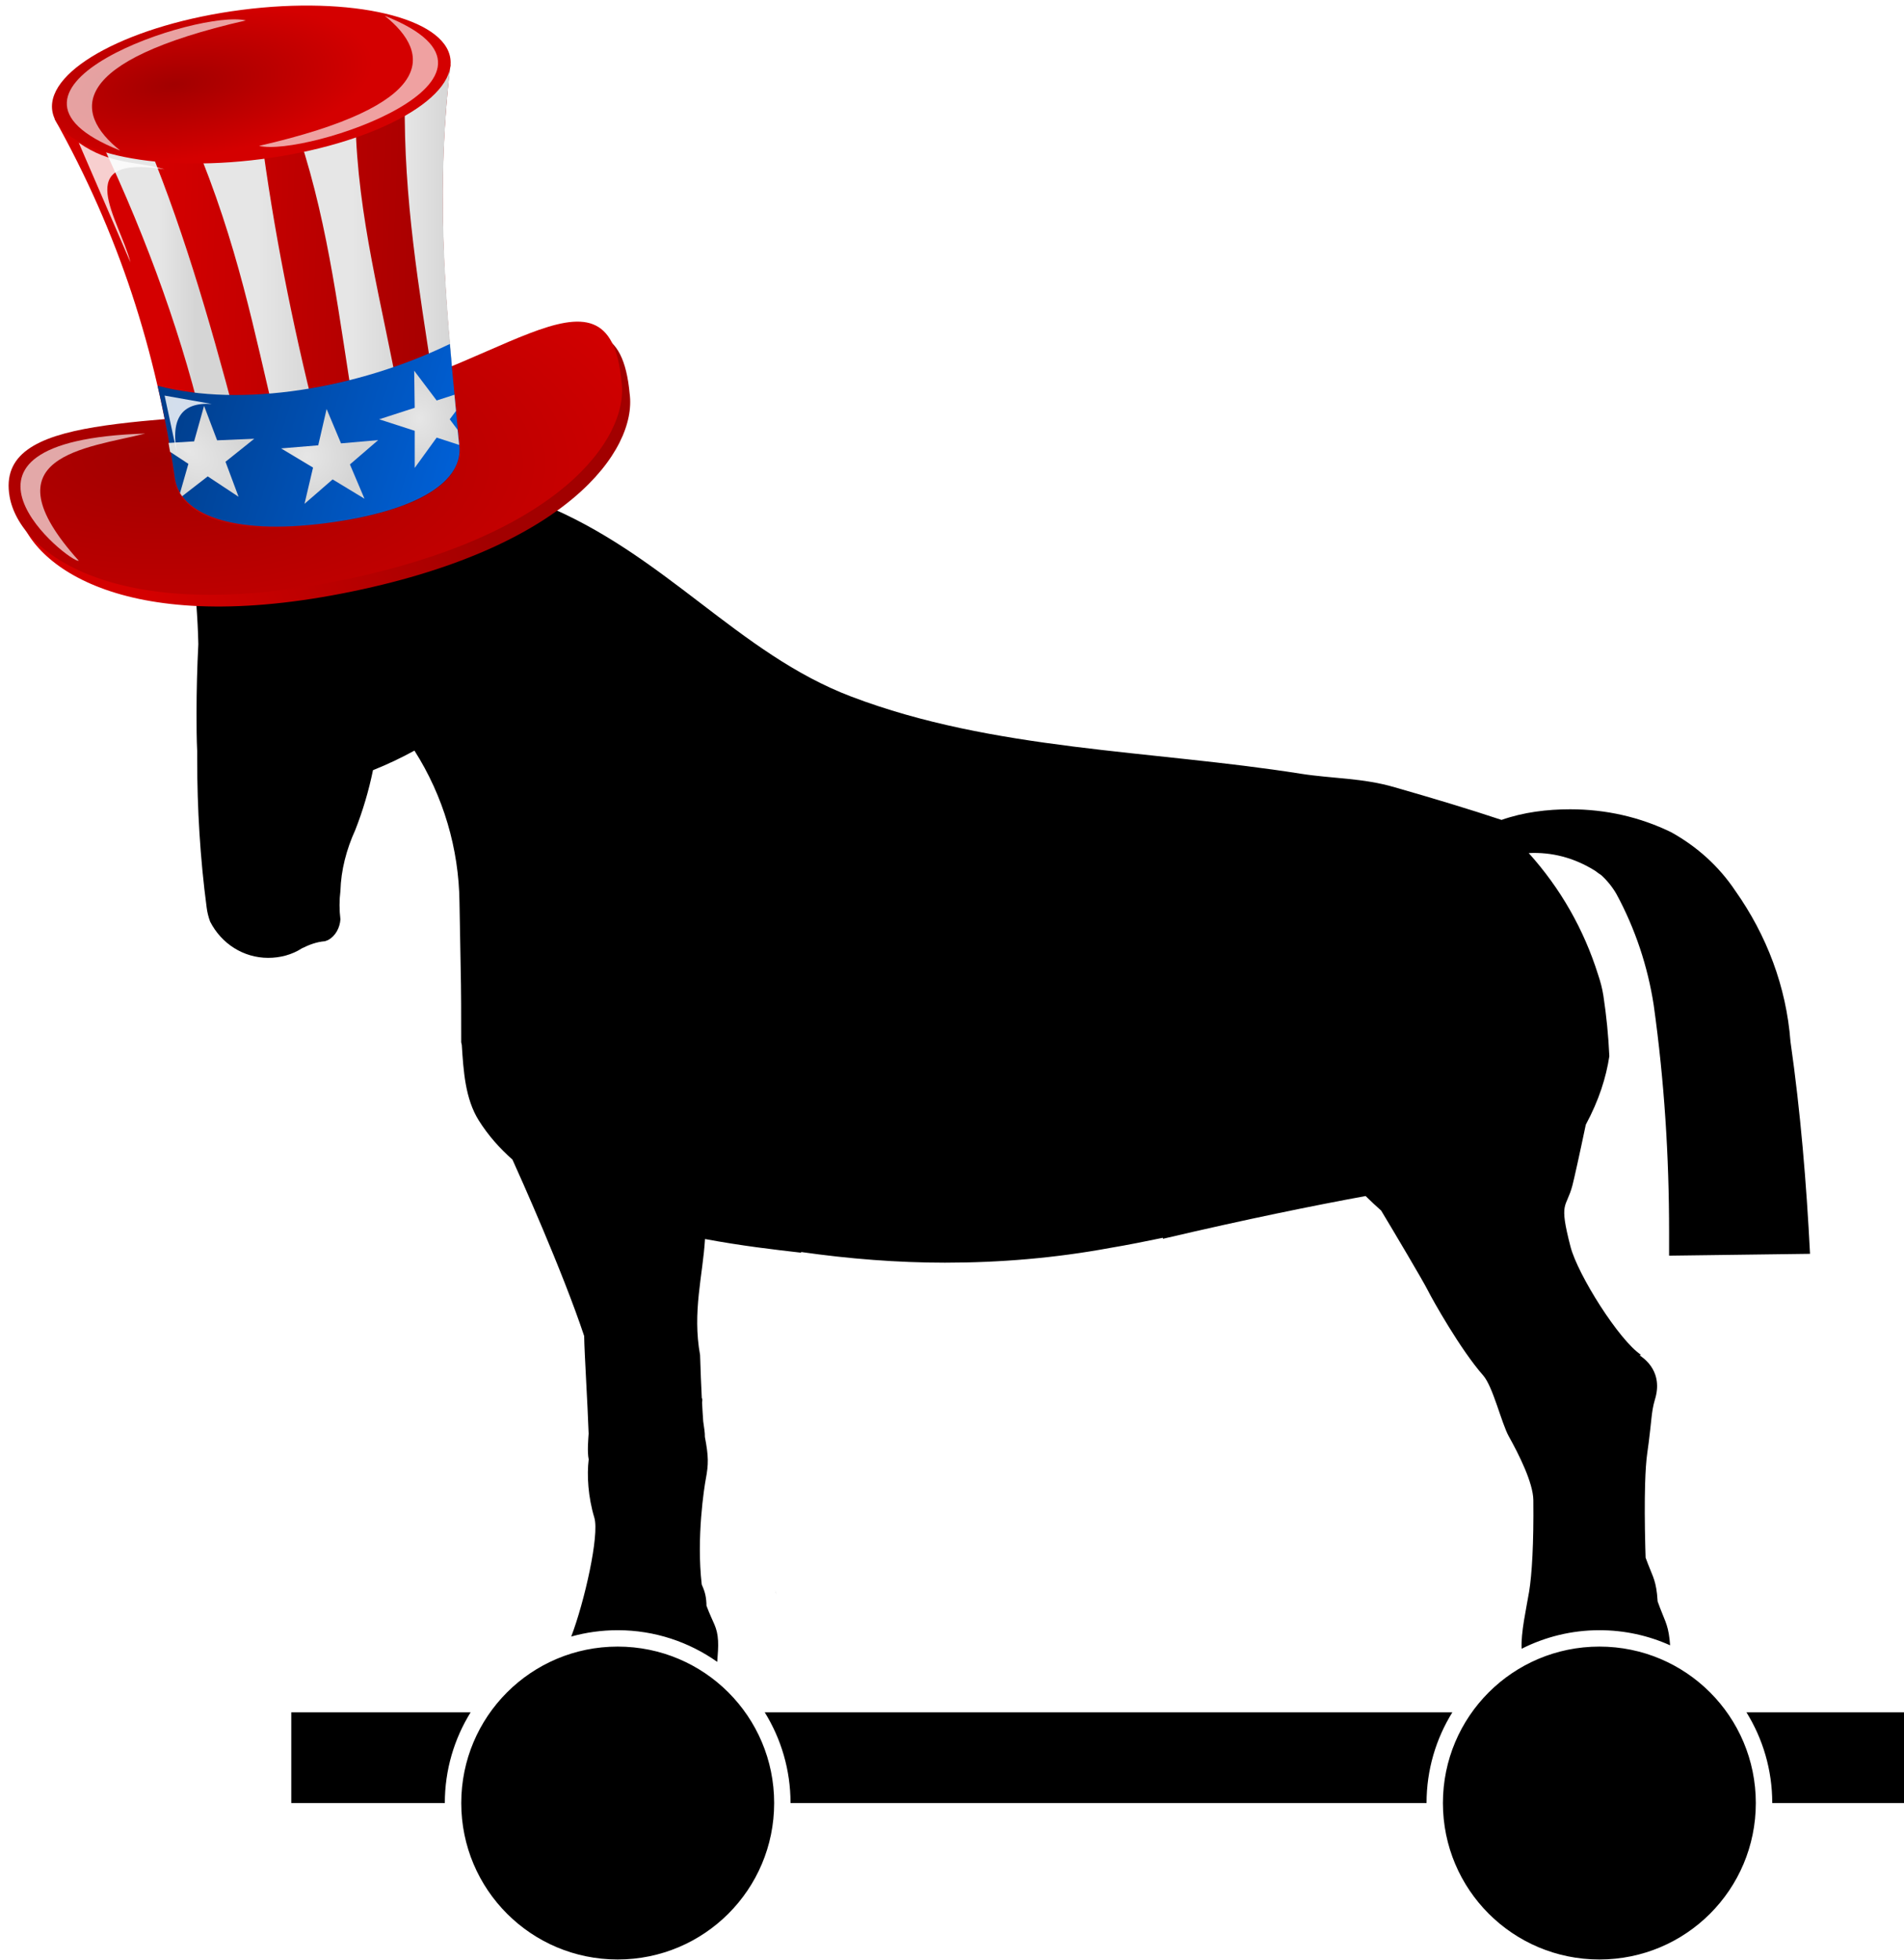 <?xml version="1.0" encoding="UTF-8" standalone="no"?>
<!-- Created with Inkscape (http://www.inkscape.org/) -->
<svg
    xmlns:inkscape="http://www.inkscape.org/namespaces/inkscape"
    xmlns:rdf="http://www.w3.org/1999/02/22-rdf-syntax-ns#"
    xmlns="http://www.w3.org/2000/svg"
    xmlns:sodipodi="http://sodipodi.sourceforge.net/DTD/sodipodi-0.dtd"
    xmlns:cc="http://creativecommons.org/ns#"
    xmlns:xlink="http://www.w3.org/1999/xlink"
    xmlns:dc="http://purl.org/dc/elements/1.1/"
    id="svg2"
    viewBox="0 0 929.78 957.4"
    sodipodi:docname="_svgclean2.svg"
    version="1.1"
    inkscape:version="0.48.3.1 r9886"
  >
  <defs
      id="defs4"
    >
    <filter
        id="filter3765"
        height="1.176"
        width="1.246"
        color-interpolation-filters="sRGB"
        y="-.088"
        x="-.123"
        inkscape:collect="always"
      >
      <feGaussianBlur
          id="feGaussianBlur3767"
          stdDeviation="0.263"
          inkscape:collect="always"
      />
    </filter
    >
    <filter
        id="filter3757"
        height="1.461"
        width="1.605"
        color-interpolation-filters="sRGB"
        y="-.23"
        x="-.302"
        inkscape:collect="always"
      >
      <feGaussianBlur
          id="feGaussianBlur3759"
          stdDeviation="0.356"
          inkscape:collect="always"
      />
    </filter
    >
    <filter
        id="filter3743"
        height="1.296"
        width="1.302"
        color-interpolation-filters="sRGB"
        y="-.148"
        x="-.151"
        inkscape:collect="always"
      >
      <feGaussianBlur
          id="feGaussianBlur3745"
          stdDeviation="0.469"
          inkscape:collect="always"
      />
    </filter
    >
    <filter
        id="filter3733"
        height="1.252"
        width="1.185"
        color-interpolation-filters="sRGB"
        y="-.126"
        x="-.092"
        inkscape:collect="always"
      >
      <feGaussianBlur
          id="feGaussianBlur3735"
          stdDeviation="0.411"
          inkscape:collect="always"
      />
    </filter
    >
    <filter
        id="filter3729"
        height="1.252"
        width="1.185"
        color-interpolation-filters="sRGB"
        y="-.126"
        x="-.092"
        inkscape:collect="always"
      >
      <feGaussianBlur
          id="feGaussianBlur3731"
          stdDeviation="0.411"
          inkscape:collect="always"
      />
    </filter
    >
    <linearGradient
        id="linearGradient3791"
      >
      <stop
          id="stop3793"
          style="stop-color:#e6e6e6"
          offset="0"
      />
      <stop
          id="stop3795"
          style="stop-color:#d5d5d5"
          offset="1"
      />
    </linearGradient
    >
    <linearGradient
        id="linearGradient3801"
      >
      <stop
          id="stop3803"
          style="stop-color:#a20000"
          offset="0"
      />
      <stop
          id="stop3805"
          style="stop-color:#d40000"
          offset="1"
      />
    </linearGradient
    >
    <linearGradient
        id="linearGradient3348"
        y2="1043.5"
        xlink:href="#linearGradient3801"
        gradientUnits="userSpaceOnUse"
        x2="14.842"
        gradientTransform="matrix(9.283 0 0 9.283 -2947.4 -9917.1)"
        y1="1035.4"
        x1="33.414"
        inkscape:collect="always"
    />
    <radialGradient
        id="radialGradient3350"
        xlink:href="#linearGradient3801"
        gradientUnits="userSpaceOnUse"
        cy="15.359"
        cx="13.568"
        gradientTransform="matrix(41.863 .484 -.219 18.925 -3370.8 -608.39)"
        r="7.492"
        inkscape:collect="always"
    />
    <linearGradient
        id="linearGradient3352"
        y2="1028.3"
        xlink:href="#linearGradient3801"
        gradientUnits="userSpaceOnUse"
        x2="15.411"
        gradientTransform="matrix(9.283 0 0 9.283 -2947.4 -9917.1)"
        y1="1028.9"
        x1="33.36"
        inkscape:collect="always"
    />
    <linearGradient
        id="linearGradient3354"
        y2="19.224"
        xlink:href="#linearGradient3791"
        gradientUnits="userSpaceOnUse"
        x2="17.589"
        gradientTransform="matrix(9.283 0 0 9.283 -2947.4 -593.54)"
        y1="19.224"
        x1="15.411"
        inkscape:collect="always"
    />
    <linearGradient
        id="linearGradient3356"
        y2="1023.9"
        xlink:href="#linearGradient3791"
        gradientUnits="userSpaceOnUse"
        x2="25.117"
        gradientTransform="matrix(9.283 0 0 9.283 -2947.4 -9917.1)"
        y1="1023.9"
        x1="21.304"
        inkscape:collect="always"
    />
    <linearGradient
        id="linearGradient3358"
        y2="1023.1"
        xlink:href="#linearGradient3791"
        gradientUnits="userSpaceOnUse"
        x2="30.101"
        gradientTransform="matrix(9.283 0 0 9.283 -2947.4 -9917.1)"
        y1="1023.1"
        x1="26.958"
        inkscape:collect="always"
    />
    <linearGradient
        id="linearGradient3360"
        y2="16.297"
        xlink:href="#linearGradient3791"
        gradientUnits="userSpaceOnUse"
        x2="32.906"
        gradientTransform="matrix(9.283 0 0 9.283 -2947.4 -593.54)"
        y1="16.297"
        x1="30.089"
        inkscape:collect="always"
    />
    <linearGradient
        id="linearGradient3362"
        y2="1038.8"
        gradientUnits="userSpaceOnUse"
        x2="33.363"
        gradientTransform="matrix(9.283 0 0 9.283 -2947.4 -9917.1)"
        y1="1033.3"
        x1="15.312"
        inkscape:collect="always"
      >
      <stop
          id="stop3637"
          style="stop-color:#003e8c"
          offset="0"
      />
      <stop
          id="stop3639"
          style="stop-color:#0062db"
          offset="1"
      />
    </linearGradient
    >
    <radialGradient
        id="radialGradient3364"
        xlink:href="#linearGradient3791"
        gradientUnits="userSpaceOnUse"
        cy="30.081"
        cx="17.354"
        gradientTransform="matrix(12.882 9.574 -5.875 7.905 -2834.5 -719.79)"
        r="2.562"
        inkscape:collect="always"
    />
    <radialGradient
        id="radialGradient3366"
        xlink:href="#linearGradient3791"
        gradientUnits="userSpaceOnUse"
        cy="19.074"
        cx="16.556"
        gradientTransform="matrix(1 0 0 .99 0 .182)"
        r="3.536"
        inkscape:collect="always"
    />
    <radialGradient
        id="radialGradient3368"
        xlink:href="#linearGradient3791"
        gradientUnits="userSpaceOnUse"
        cy="27.938"
        cx="30.953"
        gradientTransform="matrix(9.283 0 0 11.286 -2947.4 -649.24)"
        r="2.391"
        inkscape:collect="always"
    />
    <radialGradient
        id="radialGradient3370"
        xlink:href="#linearGradient3801"
        gradientUnits="userSpaceOnUse"
        cy="17.009"
        cx="14.614"
        gradientTransform="matrix(1 0 0 .667 0 6)"
        r="7.5"
        inkscape:collect="always"
    />
  </defs
  >
  <sodipodi:namedview
      id="base"
      fit-margin-left="0"
      inkscape:zoom="0.12884718"
      borderopacity="1.0"
      inkscape:current-layer="g4865"
      inkscape:cx="493.70048"
      inkscape:cy="379.80952"
      inkscape:window-maximized="0"
      showgrid="false"
      fit-margin-right="0"
      inkscape:snap-midpoints="true"
      inkscape:snap-global="false"
      inkscape:document-units="px"
      bordercolor="#666666"
      inkscape:window-x="0"
      inkscape:window-y="0"
      fit-margin-bottom="0"
      inkscape:window-width="512"
      inkscape:pageopacity="0.0"
      inkscape:pageshadow="2"
      pagecolor="#ffffff"
      inkscape:window-height="452"
      fit-margin-top="0"
    >
    <inkscape:grid
        id="grid4772"
        originy="-492.235px"
        enabled="true"
        originx="1221.537px"
        visible="true"
        snapvisiblegridlinesonly="true"
        type="xygrid"
        empspacing="5"
    />
  </sodipodi:namedview
  >
  <g
      id="layer1"
      inkscape:label="Layer 1"
      inkscape:groupmode="layer"
      transform="translate(1221.5 414.19)"
    >
    <g
        id="g4865"
        transform="matrix(.88 0 0 .88 874.06 -466.68)"
      >
      <g
          id="g3251"
        >
        <path
            id="path4867"
            d="m195.28 49.75c-7.502 0.006-15.059 0.488-22.781 1.406-15.491 1.842-29.07 12.849-43.531 17.188-16.197-3.471-32.694-5.5-49.469-5.5-6.941 0-13.567 0.296-20.219 0.875 12.437 9.833 23.994 19.385 35.562 29.219 1.446 13.014 2.616 26.633 2.906 39.938-0.579 11.28-0.875 22.564-0.875 33.844 0 6.075 0.022 12.395 0.312 18.469v3.781c0 24.3 1.443 48.585 4.625 72.594 0.289 2.306 0.851 4.631 1.719 6.938 5.495 10.71 16.195 17.656 28.344 17.656 5.785 0 11.553-1.473 16.469-4.656 3.47-1.726 7.232-3.172 11.281-3.469 0.579-0.283 0.891-0.265 1.469-0.562 3.76-2.023 5.772-6.079 6.062-10.125-0.579-4.626-0.579-9.28 0-13.906 0.289-10.115 2.911-20.215 7.25-29.75 3.759-9.55 6.632-19.383 8.656-29.219 7.231-2.892 13.888-6.092 20.25-9.562 14.173 22.265 21.71 48 22 74.031l0.562 30.969c0.283 12.47 0.282 24.922 0.281 37.656 0.018-0.363 0.065 0.436 0.281 1.094 0.838 12.775 1.623 26.309 8.344 37 4.491 7.144 10.05 13.458 16.406 19.062 3.601 7.954 24.368 54.169 35.031 86.188 0 0.011-0 0.019 0 0.031 0.138 8.709 1.658 32.444 2.188 47.688-0.138 2.34-0.768 8.835 0.031 12.562-0.954 7.63-0.312 18.367 2.75 28.469 2.582 8.522-4.843 41.219-11.281 58.094 7.221-2.014 14.83-3.094 22.688-3.094 18.103 0 34.868 5.744 48.625 15.469 0.291-3.834 0.575-7.276 0.406-10.312-0.387-6.973-2.416-8.402-5.656-17.125-0.01-0.41-0.008-0.822-0.031-1.219-0.226-4.075-1.022-6.278-2.281-9.125-2.674-22.994 1.24-47.611 1.969-51.5 1.378-7.347 1.399-11.013-0.438-20.656 0.064-1.857-0.395-4.679-0.812-7.562-0.198-2.607-0.378-5.747-0.562-9.188 0.206-1.528 0.145-2.072-0.125-2.062-0.324-6.39-0.615-13.561-0.844-21.156-3.863-21.139 1.363-38.922 2.406-56.688 17.752 3.325 34.309 5.245 47 6.688-0.021-0.109-0.173-0.36-0.062-0.344 23.443 3.362 47.136 5.219 70.281 5.219 27.177 0 54.076-2.295 80.688-7.219 8.672-1.443 17.329-3.197 25.719-4.938 0.036 0.165 0.089 0.304 0.125 0.469 41.281-9.682 73.501-16.198 98.938-20.875 2.718 2.668 5.294 5.059 7.594 7.094 6.044 10.008 20.516 34.438 22.688 38.781 2.296 4.592 15.994 29.093 27.156 41.781 4.809 5.466 8.925 23.332 12.562 29.844 4.763 8.523 11.844 22.558 11.938 31.031 0.23 20.873-0.685 36.484-2.062 44.75-1.372 8.233-4.089 20.098-3.656 27.906 11.429-5.781 24.333-9.062 38-9.062 12.299 0 23.985 2.633 34.531 7.375-0.068-1.052-0.17-2.061-0.281-3.031-0.888-7.749-2.595-9.345-5.812-18.406-0.074-1.281-0.178-2.548-0.312-3.719-0.865-7.542-2.51-9.22-5.562-17.656-0.054-1.712-0.113-3.468-0.156-5.156-0.292-11.386-0.356-22.128-0.094-30.906 0.187-6.27 0.544-11.534 1.094-15.312 0.266-1.832 0.488-3.509 0.688-5.062 0.599-4.66 0.933-8.143 1.25-11.031 0.106-0.963 0.203-1.871 0.312-2.719 0.22-1.695 0.469-3.178 0.812-4.656 0.172-0.739 0.364-1.504 0.594-2.25 0.459-1.492 0.871-3.183 1.031-5 0.12-1.363 0.106-2.795-0.094-4.25-0.266-1.94-0.898-3.93-2-5.875-0.551-0.973-1.214-1.935-2.031-2.875-0.209-0.24-0.429-0.451-0.656-0.688-0.218-0.227-0.42-0.464-0.656-0.688 0-0.004-0.027 0.004-0.031 0-0.236-0.224-0.464-0.467-0.719-0.688-0.009-0.004-0.026 0.004-0.031 0-0.516-0.445-1.061-0.884-1.656-1.312-0.009-0.004-0.025 0.004-0.031 0-0.125-0.09-0.246-0.192-0.375-0.281-0.066-0.046-0.12-0.111-0.188-0.156 0.416-0.164 0.688-0.219 0.688-0.219-10.714-7.041-30.916-39.19-34.438-52.812-5.817-22.504-2.122-18.495 0.906-29.844 0.756-2.836 3.48-15.08 6.562-29.781 6.464-12 9.922-23.1 11.5-33.438-0.445-10.008-1.432-19.873-2.906-29.562-0.58-3.763-1.465-6.94-2.625-10.406-6.932-21.985-18.225-41.922-33.844-59.281 11.29-0.58 21.982 2.322 31.531 8.094 1.146 0.58 2.338 1.731 3.781 2.594 2.9 2.603 5.477 5.77 7.5 9.25 9.252 17.062 15.364 35.604 18.25 54.406 5.206 37.307 7.5 74.023 7.5 110.75v11.594l68.844-0.906c-1.74-34.407-4.639-69.392-9.562-103.81-2.023-26.611-11.57-51.798-26.906-73.5-8.092-12.139-18.783-21.647-31.219-28.594-15.322-7.512-32.11-11.281-49.469-11.281-11.276 0-22.836 1.424-33.531 5.188-15.619-5.206-33.872-10.7-52.094-15.906-15.619-4.632-30.675-4.237-45.969-6.656-73.329-11.597-150.1-11.294-219.5-37.656-55.718-21.165-91.146-69.908-151.88-94.375-25.05-10.078-47.11-14.407-69.62-14.39zm107.31 572.91c-42.259 0-76.406 34.178-76.406 76.438 0 42.259 34.147 76.438 76.406 76.438s76.438-34.178 76.438-76.438c0-42.259-34.178-76.438-76.438-76.438zm479.56 0c-42.259 0-76.438 34.178-76.438 76.438 0 42.259 34.178 76.438 76.438 76.438 42.259 0 76.406-34.178 76.406-76.438 0-42.259-34.147-76.438-76.406-76.438zm-639 32.125v44.312h75.003c0-16.248 4.619-31.424 12.594-44.312zm231.28 0c7.975 12.888 12.594 28.064 12.594 44.312h310.69c0-16.248 4.619-31.424 12.594-44.312zm479.56 0c7.975 12.888 12.594 28.064 12.594 44.312h64.844v-44.312z"
            sodipodi:nodetypes="sscscccscsccsccccccccccccscccccccscsccccccccccccsccccccsccscsccccccsccsccscccccccccccccccccccccccccscccccsccssssssssssssssccccccccccccccc"
            transform="matrix(1.136 0 0 1.136 -2382.3 266.2)"
            inkscape:connector-curvature="0"
        />
        <path
            id="path4869"
            d="m-1950.7 943.78c-0.166-0.554-0.336-1.102-0.5-1.656l0.656 2.281c-0.053-0.207-0.104-0.418-0.156-0.625z"
            inkscape:connector-curvature="0"
        />
        <g
            id="g3208"
            transform="translate(511.32 625.92)"
          >
          <path
              id="path3658"
              d="m-2543.2-347.53c3.971 30.823-34.25 86.245-159.62 110.66-122.78 23.914-174.49-16.565-179.96-47.158-8.442-47.216 76.945-38.863 171.54-51.049 94.589-12.186 161.09-89.477 168.03-12.455z"
              sodipodi:nodetypes="csssc"
              style="fill:url(#linearGradient3348)"
              inkscape:connector-curvature="0"
          />
          <path
              id="path3654"
              d="m-2547.7-354.03c3.971 30.823-34.25 86.244-159.62 110.66-122.78 23.914-174.49-16.565-179.96-47.158-8.442-47.217 76.945-38.864 171.54-51.05 94.589-12.185 161.09-89.477 168.03-12.454z"
              sodipodi:nodetypes="csssc"
              style="fill:url(#radialGradient3350)"
              inkscape:connector-curvature="0"
          />
          <path
              id="path3652"
              d="m-2637.8-318.75c2.536 19.685-21.874 36.672-74.368 43.435-52.493 6.762-80.638-5.221-83.45-24.868-10.289-71.869-31.223-136.66-66.75-200.11l219.68-30.049c-9.335 79.46-1.478 142.6 4.882 211.6z"
              sodipodi:nodetypes="cssccc"
              style="fill:url(#linearGradient3352)"
              inkscape:connector-curvature="0"
          />
          <path
              id="path3702"
              d="m-2841-496.99c26.398 54.397 47.083 109.62 60.358 164.01l18.846-0.743c-14.857-56.279-30.943-111.33-52.303-161.1l-26.901-2.16z"
              sodipodi:nodetypes="ccccc"
              style="fill:url(#linearGradient3354)"
              inkscape:connector-curvature="0"
          />
          <path
              id="path3704"
              d="m-2785-488.64c24.514 58.403 33.363 106.36 45.454 156.48l22.053-2.981c-13.011-51.664-23.557-104.97-30.25-156.63l-37.258 3.131z"
              sodipodi:nodetypes="ccccc"
              style="fill:url(#linearGradient3356)"
              inkscape:connector-curvature="0"
          />
          <path
              id="path3706"
              d="m-2726.3-489.57c16.537 50.646 21.964 101.29 30.334 151.93l24.741-8.424c-9.303-51.139-23.033-99.936-24.146-153.12l-30.929 9.611z"
              sodipodi:nodetypes="ccccc"
              style="fill:url(#linearGradient3358)"
              inkscape:connector-curvature="0"
          />
          <path
              id="path3708"
              d="m-2642.8-529.48-25.2 18.56c-0.703 54.891 7.92 105.12 15.666 155.78l10.444-8.993c-4.731-52.228-7.93-104.03-0.87-165.36z"
              sodipodi:nodetypes="ccccc"
              style="fill:url(#linearGradient3360)"
              inkscape:connector-curvature="0"
          />
          <path
              id="path3672"
              d="m-2643-375.38c-51.506 24.95-115.62 35.494-162.17 23.209 3.844 16.803 7.059 33.784 9.573 51.349 2.813 19.647 31.058 31.711 83.551 24.949 52.493-6.763 76.804-23.831 74.267-43.516-1.753-19.016-3.633-37.4-5.222-55.991z"
              style="fill:url(#linearGradient3362)"
              inkscape:connector-curvature="0"
          />
          <path
              id="path3682"
              d="m-2779.4-341.03-5.512 19.727-14.215 0.873c0.291 1.642 0.591 3.282 0.87 4.932l10.154 6.672-4.642 16.246c0.346 0.594 0.754 1.167 1.16 1.741l14.215-11.024 17.117 11.315-7.253-19.438 15.956-12.765-20.598 0.873-7.253-19.147z"
              style="fill:url(#radialGradient3364)"
              inkscape:connector-curvature="0"
          />
          <path
              id="path3684"
              sodipodi:r2="1.4241374"
              style="fill:url(#radialGradient3366)"
              sodipodi:type="star"
              d="m20.87 21.993-2.389-1.316-1.982 1.873 0.514-2.678-2.394-1.306 2.706-0.339 0.502-2.681 1.159 2.469 2.705-0.351-1.99 1.865z"
              sodipodi:r1="3.74773"
              inkscape:flatsided="false"
              transform="matrix(7.574 .316 -.316 7.574 -2841.5 -462.64)"
              sodipodi:arg2="1.4440105"
              sodipodi:arg1="0.81569192"
              inkscape:randomized="0"
              sodipodi:cy="19.264214"
              sodipodi:cx="18.301003"
              inkscape:rounded="0"
              sodipodi:sides="5"
          />
          <path
              id="path3686"
              d="m-2662.8-360.53 0.29 20.597-19.727 6.382 19.727 6.382v20.598l12.184-16.826 12.475 4.061c-0.264-2.858-0.602-5.58-0.87-8.414l-4.352-5.802 3.481-4.642c-0.288-3-0.585-6.006-0.87-8.993l-9.864 3.191-12.475-16.536z"
              style="fill:url(#radialGradient3368)"
              inkscape:connector-curvature="0"
          />
          <path
              id="path2878"
              sodipodi:rx="7.5"
              sodipodi:ry="5"
              style="fill:url(#radialGradient3370)"
              sodipodi:type="arc"
              d="m25 18c0 2.761-3.358 5-7.5 5s-7.5-2.239-7.5-5 3.358-5 7.5-5 7.5 2.239 7.5 5z"
              transform="matrix(14.732 -1.898 1.067 8.287 -3030.2 -635.31)"
              sodipodi:cy="18"
              sodipodi:cx="17.5"
          />
          <path
              id="path3725"
              style="filter:url(#filter3729);fill-opacity:.631;fill:#ffffff"
              d="m20.594 1010.5c-10.573 2.425-10.385 5.484-7.513 7.778-9.419-3.734 4.762-8.456 7.513-7.778z"
              sodipodi:nodetypes="ccc"
              inkscape:connector-curvature="0"
              transform="matrix(9.283 0 0 9.283 -2947.4 -9935.4)"
          />
          <path
              id="path3727"
              style="filter:url(#filter3733);fill-opacity:.631;fill:#ffffff"
              d="m21.384 1018c10.573-2.425 10.385-5.484 7.513-7.778 9.419 3.734-4.762 8.456-7.513 7.778z"
              sodipodi:nodetypes="ccc"
              inkscape:connector-curvature="0"
              transform="matrix(9.283 0 0 9.283 -2947.4 -9935.4)"
          />
          <path
              id="path3737"
              style="filter:url(#filter3743);fill-opacity:.66;fill:#ffffff"
              d="m14.584 1035.2c-3.506 0.881-9.642 1.317-3.978 7.601-0.466 0.212-9.711-7.168 3.978-7.601z"
              sodipodi:nodetypes="ccc"
              inkscape:connector-curvature="0"
              transform="matrix(9.283 0 0 9.283 -2947.4 -9935.4)"
          />
          <path
              id="path3749"
              style="filter:url(#filter3765);fill-opacity:.811;fill:#ffffff"
              d="m15.733 1019.4c-1.7-0.496-3.216-0.255-5.127-1.591l3.094 7.16c-0.67-2.6-3.669-6.485 2.033-5.569z"
              sodipodi:nodetypes="cccc"
              inkscape:connector-curvature="0"
              transform="matrix(9.283 0 0 9.283 -2947.4 -9935.4)"
          />
          <path
              id="path3751"
              style="filter:url(#filter3757);fill-opacity:.828;fill:#ffffff"
              d="m15.733 1032.9 0.795 3.712c-0.494-2.232 0.17-3.307 2.033-3.182l-2.828-0.5z"
              sodipodi:nodetypes="cccc"
              inkscape:connector-curvature="0"
              transform="matrix(9.283 0 0 9.283 -2947.4 -9935.4)"
          />
        </g
        >
      </g
      >
    </g
    >
  </g
  >
</svg
>
